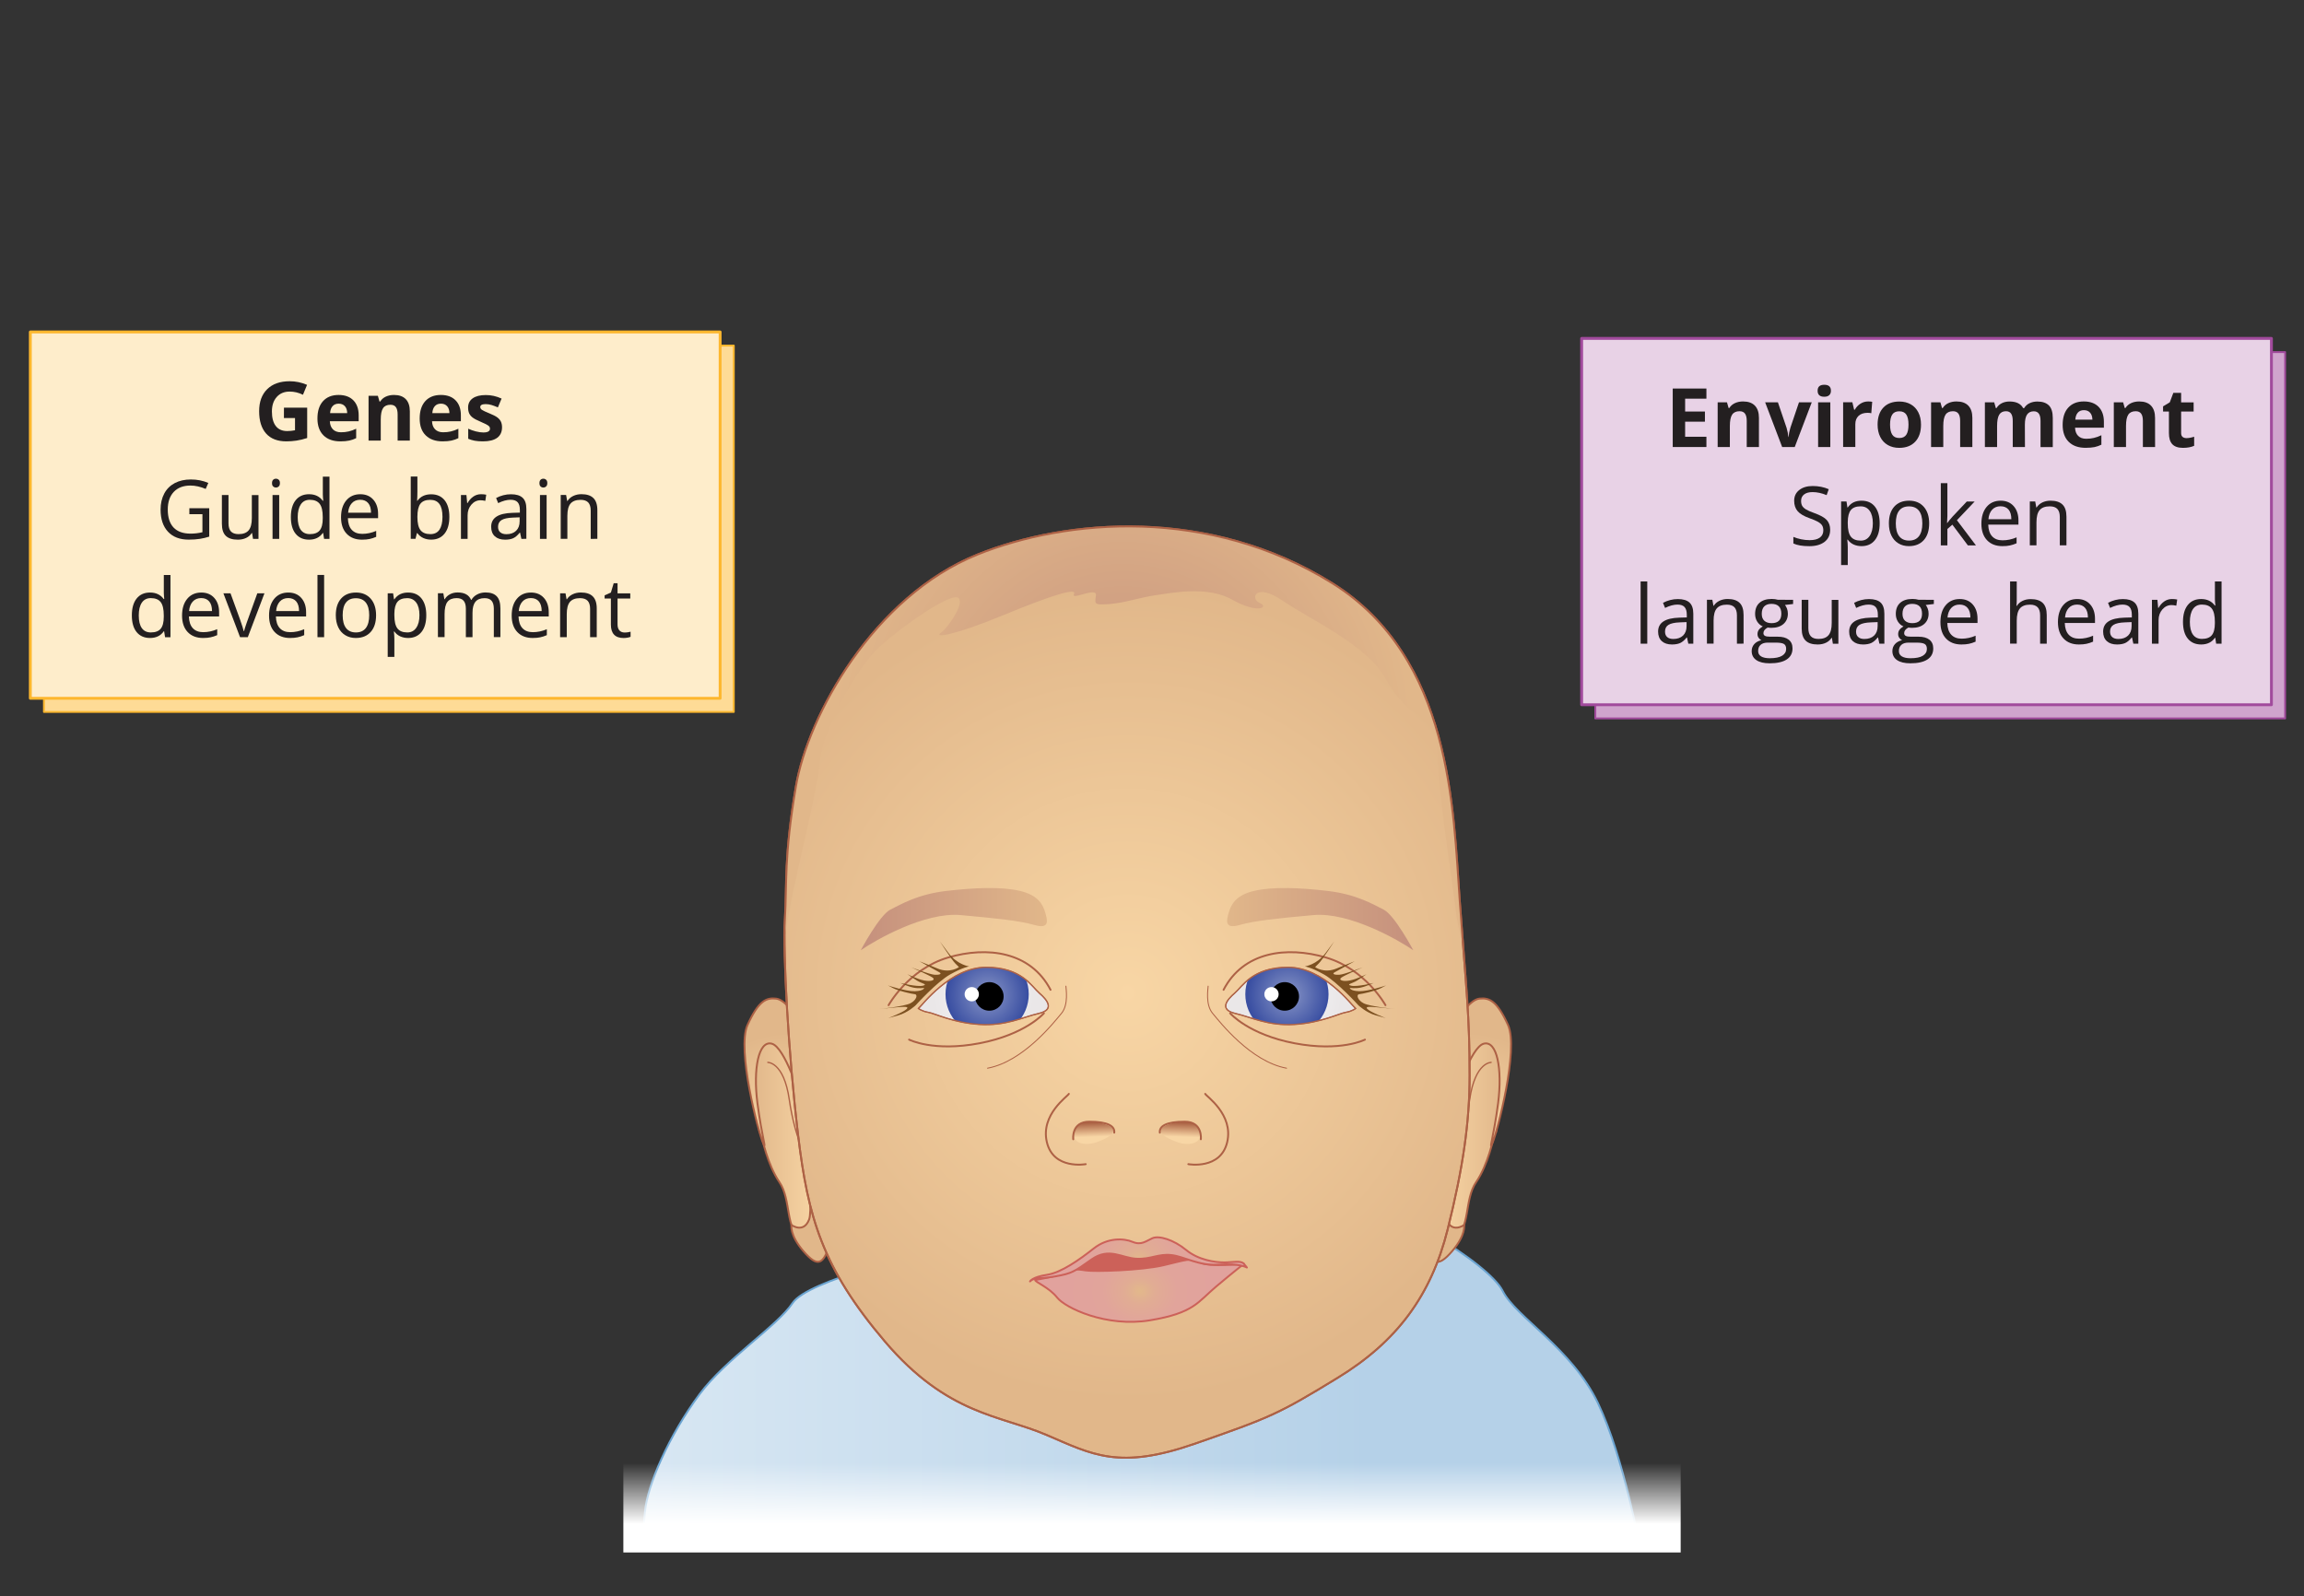 <?xml version="1.0" encoding="utf-8"?>
<!-- Generator: Adobe Illustrator 16.0.0, SVG Export Plug-In . SVG Version: 6.00 Build 0)  -->
<!DOCTYPE svg PUBLIC "-//W3C//DTD SVG 1.1//EN" "http://www.w3.org/Graphics/SVG/1.1/DTD/svg11.dtd">
<svg version="1.1" id="Text" xmlns="http://www.w3.org/2000/svg" xmlns:xlink="http://www.w3.org/1999/xlink" x="0px" y="0px"
	 width="606.2px" height="420px" viewBox="0 0 606.2 420" enable-background="new 0 0 606.2 420" xml:space="preserve">
<rect x="0" y="0" width="606.2" height="420" fill="#333333" stroke="none"/>
<g>
	
		<rect x="419.74" y="92.65" fill="#D0A4CD" stroke="#A14A9C" stroke-width="0.5" stroke-linecap="round" stroke-linejoin="round" stroke-miterlimit="10" width="181.49" height="96.4"/>
	
		<rect x="416.14" y="89.05" fill="#E8D2E6" stroke="#A14A9C" stroke-width="0.75" stroke-linecap="round" stroke-linejoin="round" stroke-miterlimit="10" width="181.49" height="96.4"/>
	<g>
		<path fill="#231F20" d="M448.97,117.63h-8.86v-15.39h8.86v2.67h-5.6v3.38h5.21v2.67h-5.21v3.97h5.6V117.63z"/>
		<path fill="#231F20" d="M462.79,117.63h-3.21v-6.87c0-0.85-0.15-1.49-0.45-1.91c-0.3-0.42-0.78-0.64-1.44-0.64
			c-0.9,0-1.55,0.3-1.95,0.9c-0.4,0.6-0.6,1.6-0.6,2.98v5.54h-3.21v-11.77h2.45l0.43,1.51h0.18c0.36-0.57,0.85-1,1.48-1.29
			s1.34-0.44,2.14-0.44c1.37,0,2.41,0.37,3.12,1.11c0.71,0.74,1.06,1.81,1.06,3.21V117.63L462.79,117.63z"/>
		<path fill="#231F20" d="M468.9,117.63l-4.48-11.77h3.36l2.28,6.71c0.25,0.85,0.41,1.65,0.47,2.41h0.06
			c0.04-0.67,0.19-1.48,0.47-2.41l2.27-6.71h3.36l-4.48,11.77H468.9z"/>
		<path fill="#231F20" d="M478.23,102.82c0-1.05,0.58-1.57,1.75-1.57s1.75,0.52,1.75,1.57c0,0.5-0.15,0.89-0.44,1.16
			c-0.29,0.28-0.73,0.42-1.31,0.42C478.81,104.4,478.23,103.88,478.23,102.82z M481.57,117.63h-3.21v-11.77h3.21V117.63z"/>
		<path fill="#231F20" d="M491.51,105.64c0.43,0,0.79,0.03,1.08,0.09l-0.24,3.01c-0.26-0.07-0.58-0.11-0.95-0.11
			c-1.02,0-1.82,0.26-2.39,0.79c-0.57,0.53-0.86,1.26-0.86,2.21v5.99h-3.21v-11.77h2.43l0.47,1.98H488
			c0.36-0.66,0.86-1.19,1.48-1.59C490.1,105.84,490.78,105.64,491.51,105.64z"/>
		<path fill="#231F20" d="M505.43,111.73c0,1.92-0.5,3.42-1.52,4.5c-1.01,1.08-2.42,1.62-4.22,1.62c-1.13,0-2.13-0.25-2.99-0.74
			c-0.86-0.5-1.53-1.21-1.99-2.13c-0.47-0.93-0.7-2.01-0.7-3.24c0-1.92,0.5-3.42,1.51-4.48c1-1.07,2.41-1.6,4.23-1.6
			c1.13,0,2.13,0.25,2.99,0.74c0.86,0.49,1.53,1.2,1.99,2.12C505.19,109.42,505.43,110.49,505.43,111.73z M497.29,111.73
			c0,1.17,0.19,2.05,0.57,2.64c0.38,0.6,1.01,0.89,1.87,0.89s1.47-0.3,1.85-0.89c0.38-0.59,0.56-1.48,0.56-2.65
			s-0.19-2.04-0.57-2.62s-1-0.87-1.86-0.87c-0.86,0-1.48,0.29-1.85,0.87C497.48,109.68,497.29,110.55,497.29,111.73z"/>
		<path fill="#231F20" d="M518.94,117.63h-3.21v-6.87c0-0.85-0.15-1.49-0.45-1.91s-0.78-0.64-1.44-0.64c-0.9,0-1.55,0.3-1.95,0.9
			c-0.4,0.6-0.6,1.6-0.6,2.98v5.54h-3.21v-11.77h2.45l0.43,1.51h0.18c0.36-0.57,0.85-1,1.48-1.29s1.34-0.44,2.14-0.44
			c1.37,0,2.41,0.37,3.12,1.11c0.71,0.74,1.06,1.81,1.06,3.21V117.63L518.94,117.63z"/>
		<path fill="#231F20" d="M532.78,117.63h-3.21v-6.87c0-0.85-0.14-1.49-0.43-1.91c-0.28-0.42-0.73-0.64-1.34-0.64
			c-0.82,0-1.42,0.3-1.79,0.91c-0.37,0.61-0.56,1.6-0.56,2.98v5.54h-3.21v-11.77h2.45l0.43,1.51h0.18c0.32-0.54,0.77-0.96,1.37-1.27
			c0.6-0.3,1.28-0.46,2.05-0.46c1.76,0,2.96,0.58,3.58,1.73h0.28c0.32-0.55,0.78-0.97,1.39-1.27c0.62-0.3,1.31-0.45,2.08-0.45
			c1.33,0,2.34,0.34,3.03,1.03c0.68,0.68,1.02,1.78,1.02,3.29v7.67h-3.22v-6.87c0-0.85-0.14-1.49-0.43-1.91s-0.73-0.64-1.34-0.64
			c-0.78,0-1.37,0.28-1.76,0.84c-0.39,0.56-0.59,1.45-0.59,2.67L532.78,117.63L532.78,117.63z"/>
		<path fill="#231F20" d="M548.74,117.84c-1.89,0-3.38-0.52-4.44-1.57c-1.06-1.04-1.6-2.53-1.6-4.44c0-1.97,0.49-3.5,1.48-4.57
			c0.99-1.08,2.35-1.62,4.09-1.62c1.66,0,2.96,0.47,3.89,1.42c0.92,0.95,1.39,2.26,1.39,3.93v1.56h-7.59
			c0.04,0.91,0.31,1.63,0.81,2.14c0.5,0.51,1.21,0.77,2.13,0.77c0.71,0,1.38-0.07,2.01-0.22c0.63-0.15,1.29-0.38,1.98-0.71v2.49
			c-0.56,0.28-1.16,0.49-1.8,0.63C550.44,117.77,549.66,117.84,548.74,117.84z M548.29,107.93c-0.68,0-1.21,0.21-1.6,0.65
			c-0.38,0.43-0.6,1.04-0.66,1.84h4.5c-0.02-0.79-0.22-1.4-0.62-1.84C549.51,108.14,548.97,107.93,548.29,107.93z"/>
		<path fill="#231F20" d="M567.02,117.63h-3.21v-6.87c0-0.85-0.15-1.49-0.45-1.91s-0.78-0.64-1.44-0.64c-0.9,0-1.55,0.3-1.95,0.9
			c-0.4,0.6-0.6,1.6-0.6,2.98v5.54h-3.21v-11.77h2.45l0.43,1.51h0.18c0.36-0.57,0.85-1,1.48-1.29s1.34-0.44,2.14-0.44
			c1.37,0,2.41,0.37,3.11,1.11c0.71,0.74,1.06,1.81,1.06,3.21L567.02,117.63L567.02,117.63z"/>
		<path fill="#231F20" d="M575.28,115.29c0.56,0,1.24-0.12,2.02-0.37v2.39c-0.8,0.36-1.78,0.54-2.95,0.54
			c-1.29,0-2.22-0.33-2.81-0.97c-0.59-0.64-0.88-1.62-0.88-2.92v-5.67h-1.54v-1.36l1.77-1.07l0.93-2.48h2.05v2.5h3.29v2.41h-3.29
			v5.67c0,0.46,0.13,0.79,0.38,1.01C574.52,115.18,574.86,115.29,575.28,115.29z"/>
		<path fill="#231F20" d="M481.53,139.41c0,1.35-0.49,2.41-1.47,3.17c-0.98,0.76-2.31,1.14-4,1.14c-1.83,0-3.23-0.24-4.21-0.71
			v-1.73c0.63,0.27,1.32,0.48,2.06,0.63c0.74,0.15,1.48,0.23,2.21,0.23c1.19,0,2.09-0.23,2.7-0.68c0.6-0.45,0.91-1.08,0.91-1.89
			c0-0.53-0.11-0.97-0.32-1.31s-0.57-0.65-1.07-0.94s-1.26-0.62-2.29-0.98c-1.43-0.51-2.46-1.12-3.07-1.82s-0.92-1.62-0.92-2.75
			c0-1.19,0.45-2.13,1.34-2.83s2.07-1.05,3.54-1.05c1.53,0,2.94,0.28,4.22,0.84l-0.56,1.56c-1.27-0.53-2.51-0.8-3.7-0.8
			c-0.95,0-1.69,0.2-2.22,0.61s-0.8,0.97-0.8,1.7c0,0.53,0.1,0.97,0.29,1.31c0.2,0.34,0.53,0.65,1,0.94
			c0.46,0.28,1.18,0.6,2.14,0.94c1.61,0.58,2.73,1.19,3.33,1.85C481.23,137.5,481.53,138.36,481.53,139.41z"/>
		<path fill="#231F20" d="M489.78,143.71c-0.75,0-1.44-0.14-2.06-0.42c-0.62-0.28-1.14-0.7-1.56-1.28h-0.13
			c0.08,0.67,0.13,1.31,0.13,1.92v4.75h-1.75v-16.72h1.42l0.24,1.58h0.08c0.45-0.63,0.97-1.09,1.57-1.37
			c0.6-0.28,1.28-0.42,2.05-0.42c1.53,0,2.71,0.52,3.54,1.57c0.83,1.05,1.25,2.51,1.25,4.4c0,1.9-0.42,3.37-1.27,4.42
			C492.46,143.19,491.28,143.71,489.78,143.71z M489.53,133.24c-1.18,0-2.03,0.33-2.56,0.98c-0.52,0.65-0.79,1.69-0.81,3.12v0.39
			c0,1.62,0.27,2.78,0.81,3.48s1.41,1.05,2.6,1.05c1,0,1.78-0.4,2.34-1.21c0.56-0.81,0.85-1.92,0.85-3.34
			c0-1.44-0.28-2.54-0.85-3.31C491.35,133.62,490.56,133.24,489.53,133.24z"/>
		<path fill="#231F20" d="M507.58,137.72c0,1.88-0.47,3.35-1.42,4.41c-0.95,1.06-2.26,1.58-3.93,1.58c-1.03,0-1.95-0.24-2.75-0.73
			c-0.8-0.48-1.42-1.18-1.85-2.08c-0.44-0.9-0.65-1.96-0.65-3.18c0-1.88,0.47-3.35,1.41-4.4c0.94-1.05,2.25-1.57,3.92-1.57
			c1.62,0,2.9,0.54,3.85,1.61C507.11,134.44,507.58,135.89,507.58,137.72z M498.8,137.72c0,1.47,0.29,2.6,0.88,3.37
			c0.59,0.77,1.46,1.16,2.6,1.16c1.15,0,2.01-0.38,2.61-1.15c0.59-0.77,0.89-1.89,0.89-3.37c0-1.47-0.3-2.58-0.89-3.34
			c-0.6-0.76-1.47-1.14-2.63-1.14c-1.15,0-2.01,0.38-2.59,1.13C499.09,135.12,498.8,136.24,498.8,137.72z"/>
		<path fill="#231F20" d="M512.37,137.6c0.3-0.43,0.76-0.99,1.38-1.68l3.73-3.95h2.07l-4.67,4.92l5,6.62h-2.12l-4.08-5.45
			l-1.31,1.14v4.32h-1.73v-16.38h1.73v8.68c0,0.39-0.03,0.98-0.09,1.79L512.37,137.6L512.37,137.6z"/>
		<path fill="#231F20" d="M526.84,143.71c-1.71,0-3.05-0.52-4.04-1.56c-0.98-1.04-1.48-2.48-1.48-4.33c0-1.86,0.46-3.34,1.37-4.43
			s2.15-1.64,3.69-1.64c1.44,0,2.59,0.48,3.43,1.43s1.26,2.21,1.26,3.76v1.11h-7.95c0.04,1.35,0.38,2.38,1.03,3.08
			c0.65,0.7,1.56,1.05,2.74,1.05c1.24,0,2.47-0.26,3.69-0.78v1.56c-0.62,0.27-1.2,0.46-1.76,0.57
			C528.28,143.66,527.62,143.71,526.84,143.71z M526.36,133.22c-0.92,0-1.66,0.3-2.22,0.91c-0.55,0.6-0.88,1.44-0.97,2.5h6.03
			c0-1.1-0.24-1.95-0.73-2.53S527.27,133.22,526.36,133.22z"/>
		<path fill="#231F20" d="M541.95,143.5v-7.46c0-0.94-0.21-1.64-0.64-2.11c-0.43-0.46-1.1-0.69-2.01-0.69
			c-1.2,0-2.09,0.33-2.65,0.98c-0.56,0.65-0.84,1.73-0.84,3.23v6.05h-1.75v-11.54h1.42l0.29,1.58h0.08c0.36-0.57,0.86-1.01,1.5-1.32
			c0.64-0.31,1.36-0.47,2.16-0.47c1.39,0,2.43,0.33,3.14,1.01c0.7,0.67,1.05,1.74,1.05,3.21v7.53H541.95L541.95,143.5z"/>
		<path fill="#231F20" d="M433.41,169.38h-1.75V153h1.75V169.38z"/>
		<path fill="#231F20" d="M444.21,169.38l-0.35-1.64h-0.08c-0.57,0.72-1.15,1.21-1.72,1.47c-0.57,0.25-1.29,0.38-2.14,0.38
			c-1.15,0-2.04-0.29-2.69-0.88s-0.97-1.43-0.97-2.52c0-2.33,1.86-3.55,5.59-3.66l1.96-0.06v-0.72c0-0.91-0.2-1.57-0.59-2.01
			c-0.39-0.43-1.01-0.65-1.87-0.65c-0.96,0-2.05,0.29-3.26,0.88l-0.54-1.34c0.57-0.31,1.19-0.55,1.87-0.73
			c0.68-0.18,1.36-0.26,2.04-0.26c1.37,0,2.39,0.31,3.06,0.92c0.66,0.61,1,1.59,1,2.94v7.88H444.21L444.21,169.38z M440.26,168.14
			c1.09,0,1.94-0.3,2.56-0.89c0.62-0.6,0.93-1.43,0.93-2.51v-1.04l-1.75,0.07c-1.39,0.05-2.39,0.27-3,0.65
			c-0.62,0.38-0.92,0.98-0.92,1.78c0,0.63,0.19,1.11,0.57,1.44C439.04,167.98,439.58,168.14,440.26,168.14z"/>
		<path fill="#231F20" d="M457,169.38v-7.46c0-0.94-0.22-1.64-0.64-2.11c-0.43-0.46-1.1-0.7-2.01-0.7c-1.2,0-2.09,0.33-2.65,0.98
			c-0.56,0.65-0.84,1.73-0.84,3.23v6.05h-1.75v-11.54h1.42l0.29,1.58h0.08c0.36-0.57,0.86-1.01,1.5-1.32
			c0.65-0.31,1.36-0.47,2.16-0.47c1.39,0,2.43,0.33,3.14,1.01c0.7,0.67,1.05,1.74,1.05,3.21v7.53L457,169.38L457,169.38z"/>
		<path fill="#231F20" d="M471.78,157.84v1.1l-2.14,0.25c0.2,0.25,0.37,0.57,0.53,0.96c0.15,0.4,0.23,0.84,0.23,1.34
			c0,1.13-0.39,2.03-1.16,2.71c-0.77,0.67-1.83,1.01-3.18,1.01c-0.34,0-0.67-0.03-0.97-0.08c-0.74,0.39-1.12,0.89-1.12,1.48
			c0,0.31,0.13,0.55,0.39,0.7c0.26,0.15,0.71,0.23,1.34,0.23h2.04c1.25,0,2.21,0.26,2.88,0.79c0.67,0.53,1,1.29,1,2.29
			c0,1.28-0.51,2.25-1.54,2.92c-1.03,0.67-2.52,1-4.48,1c-1.51,0-2.67-0.28-3.49-0.84c-0.82-0.56-1.23-1.35-1.23-2.38
			c0-0.7,0.22-1.31,0.67-1.82c0.45-0.51,1.08-0.86,1.9-1.04c-0.3-0.13-0.54-0.34-0.74-0.62c-0.2-0.28-0.3-0.61-0.3-0.98
			c0-0.42,0.11-0.79,0.33-1.11c0.22-0.32,0.58-0.62,1.06-0.92c-0.6-0.25-1.08-0.66-1.46-1.25c-0.37-0.59-0.56-1.26-0.56-2.02
			c0-1.26,0.38-2.24,1.14-2.92c0.76-0.68,1.83-1.03,3.22-1.03c0.6,0,1.15,0.07,1.63,0.21L471.78,157.84L471.78,157.84z
			 M462.58,171.31c0,0.63,0.26,1.1,0.79,1.42c0.53,0.32,1.28,0.48,2.26,0.48c1.47,0,2.55-0.22,3.26-0.66
			c0.71-0.44,1.06-1.03,1.06-1.79c0-0.63-0.19-1.06-0.58-1.3c-0.38-0.24-1.11-0.36-2.18-0.36h-2.1c-0.79,0-1.41,0.19-1.85,0.57
			C462.8,170.06,462.58,170.6,462.58,171.31z M463.53,161.53c0,0.81,0.23,1.42,0.69,1.83c0.46,0.41,1.09,0.62,1.9,0.62
			c1.71,0,2.56-0.83,2.56-2.48c0-1.73-0.87-2.6-2.59-2.6c-0.82,0-1.45,0.22-1.9,0.66C463.75,160.01,463.53,160.66,463.53,161.53z"/>
		<path fill="#231F20" d="M475.79,157.84v7.48c0,0.94,0.22,1.64,0.65,2.11c0.43,0.46,1.1,0.7,2.01,0.7c1.21,0,2.09-0.33,2.65-0.99
			s0.84-1.74,0.84-3.23v-6.06h1.75v11.54h-1.45l-0.25-1.55h-0.09c-0.36,0.57-0.86,1-1.49,1.3c-0.63,0.3-1.36,0.45-2.17,0.45
			c-1.4,0-2.46-0.33-3.15-1c-0.7-0.67-1.05-1.73-1.05-3.2v-7.55H475.79L475.79,157.84z"/>
		<path fill="#231F20" d="M494.48,169.38l-0.35-1.64h-0.08c-0.58,0.72-1.15,1.21-1.72,1.47c-0.57,0.25-1.29,0.38-2.14,0.38
			c-1.14,0-2.04-0.29-2.69-0.88c-0.65-0.59-0.97-1.43-0.97-2.52c0-2.33,1.86-3.55,5.59-3.66l1.96-0.06v-0.72
			c0-0.91-0.19-1.57-0.58-2.01c-0.39-0.44-1.01-0.65-1.87-0.65c-0.96,0-2.05,0.29-3.26,0.88l-0.54-1.34
			c0.57-0.31,1.19-0.55,1.87-0.73c0.68-0.18,1.36-0.26,2.04-0.26c1.38,0,2.4,0.31,3.06,0.92c0.66,0.61,0.99,1.59,0.99,2.94v7.88
			H494.48L494.48,169.38z M490.53,168.14c1.09,0,1.94-0.3,2.56-0.89c0.62-0.6,0.93-1.43,0.93-2.51v-1.04l-1.75,0.07
			c-1.39,0.05-2.39,0.27-3.01,0.65c-0.61,0.38-0.92,0.98-0.92,1.78c0,0.63,0.19,1.11,0.58,1.44
			C489.31,167.98,489.84,168.14,490.53,168.14z"/>
		<path fill="#231F20" d="M508.81,157.84v1.1l-2.13,0.25c0.2,0.25,0.37,0.57,0.52,0.96c0.16,0.4,0.23,0.84,0.23,1.34
			c0,1.13-0.39,2.03-1.16,2.71c-0.77,0.67-1.83,1.01-3.18,1.01c-0.34,0-0.67-0.03-0.97-0.08c-0.75,0.39-1.12,0.89-1.12,1.48
			c0,0.31,0.13,0.55,0.39,0.7c0.26,0.15,0.7,0.23,1.33,0.23h2.04c1.25,0,2.21,0.26,2.88,0.79c0.67,0.53,1.01,1.29,1.01,2.29
			c0,1.28-0.51,2.25-1.54,2.92s-2.52,1-4.49,1c-1.51,0-2.67-0.28-3.49-0.84c-0.82-0.56-1.23-1.35-1.23-2.38
			c0-0.7,0.22-1.31,0.67-1.82c0.45-0.51,1.08-0.86,1.89-1.04c-0.29-0.13-0.54-0.34-0.74-0.62s-0.3-0.61-0.3-0.98
			c0-0.42,0.11-0.79,0.34-1.11c0.22-0.32,0.58-0.62,1.06-0.92c-0.6-0.25-1.08-0.66-1.46-1.25c-0.37-0.59-0.56-1.26-0.56-2.02
			c0-1.26,0.38-2.24,1.14-2.92s1.83-1.03,3.22-1.03c0.61,0,1.15,0.07,1.63,0.21L508.81,157.84L508.81,157.84z M499.61,171.31
			c0,0.63,0.26,1.1,0.79,1.42c0.53,0.32,1.28,0.48,2.27,0.48c1.46,0,2.55-0.22,3.25-0.66c0.71-0.44,1.06-1.03,1.06-1.79
			c0-0.63-0.19-1.06-0.58-1.3s-1.11-0.36-2.18-0.36h-2.09c-0.79,0-1.41,0.19-1.85,0.57C499.84,170.06,499.61,170.6,499.61,171.31z
			 M500.56,161.53c0,0.81,0.23,1.42,0.68,1.83c0.46,0.41,1.09,0.62,1.9,0.62c1.71,0,2.56-0.83,2.56-2.48c0-1.73-0.86-2.6-2.59-2.6
			c-0.82,0-1.45,0.22-1.89,0.66C500.78,160.01,500.56,160.66,500.56,161.53z"/>
		<path fill="#231F20" d="M516.06,169.59c-1.71,0-3.05-0.52-4.04-1.56s-1.48-2.48-1.48-4.33c0-1.86,0.46-3.34,1.38-4.43
			c0.91-1.09,2.15-1.64,3.69-1.64c1.45,0,2.59,0.48,3.43,1.43c0.84,0.95,1.26,2.21,1.26,3.76v1.11h-7.95
			c0.04,1.35,0.38,2.38,1.03,3.08c0.65,0.7,1.56,1.05,2.74,1.05c1.24,0,2.47-0.26,3.68-0.78v1.56c-0.62,0.27-1.2,0.46-1.75,0.57
			C517.5,169.53,516.84,169.59,516.06,169.59z M515.59,159.09c-0.93,0-1.67,0.3-2.22,0.91c-0.55,0.6-0.88,1.44-0.97,2.5h6.03
			c0-1.1-0.25-1.95-0.74-2.53S516.5,159.09,515.59,159.09z"/>
		<path fill="#231F20" d="M536.77,169.38v-7.46c0-0.94-0.21-1.64-0.64-2.11c-0.43-0.46-1.1-0.7-2.01-0.7c-1.21,0-2.1,0.33-2.66,0.99
			c-0.56,0.66-0.84,1.74-0.84,3.24v6.03h-1.75V153h1.75v4.96c0,0.6-0.03,1.09-0.08,1.48h0.1c0.34-0.55,0.83-0.99,1.47-1.31
			s1.36-0.48,2.17-0.48c1.41,0,2.47,0.33,3.17,1c0.71,0.67,1.06,1.74,1.06,3.2v7.53H536.77L536.77,169.38z"/>
		<path fill="#231F20" d="M546.98,169.59c-1.71,0-3.05-0.52-4.04-1.56s-1.48-2.48-1.48-4.33c0-1.86,0.46-3.34,1.37-4.43
			c0.92-1.09,2.15-1.64,3.69-1.64c1.45,0,2.59,0.48,3.43,1.43c0.84,0.95,1.26,2.21,1.26,3.76v1.11h-7.95
			c0.04,1.35,0.38,2.38,1.03,3.08c0.65,0.7,1.56,1.05,2.74,1.05c1.24,0,2.47-0.26,3.68-0.78v1.56c-0.62,0.27-1.2,0.46-1.75,0.57
			C548.43,169.53,547.76,169.59,546.98,169.59z M546.51,159.09c-0.93,0-1.67,0.3-2.22,0.91c-0.55,0.6-0.88,1.44-0.97,2.5h6.03
			c0-1.1-0.25-1.95-0.74-2.53C548.12,159.39,547.43,159.09,546.51,159.09z"/>
		<path fill="#231F20" d="M561.3,169.38l-0.35-1.64h-0.08c-0.57,0.72-1.15,1.21-1.72,1.47c-0.57,0.25-1.29,0.38-2.14,0.38
			c-1.15,0-2.04-0.29-2.69-0.88c-0.65-0.59-0.97-1.43-0.97-2.52c0-2.33,1.86-3.55,5.59-3.66l1.96-0.06v-0.72
			c0-0.91-0.2-1.57-0.59-2.01c-0.39-0.43-1.01-0.65-1.87-0.65c-0.96,0-2.05,0.29-3.26,0.88l-0.54-1.34
			c0.57-0.31,1.19-0.55,1.87-0.73c0.68-0.18,1.36-0.26,2.04-0.26c1.37,0,2.39,0.31,3.06,0.92c0.66,0.61,1,1.59,1,2.94v7.88H561.3
			L561.3,169.38z M557.35,168.14c1.09,0,1.94-0.3,2.56-0.89c0.62-0.6,0.93-1.43,0.93-2.51v-1.04l-1.75,0.07
			c-1.39,0.05-2.39,0.27-3,0.65c-0.62,0.38-0.92,0.98-0.92,1.78c0,0.63,0.19,1.11,0.57,1.44
			C556.13,167.98,556.67,168.14,557.35,168.14z"/>
		<path fill="#231F20" d="M571.46,157.63c0.51,0,0.97,0.04,1.38,0.13l-0.24,1.62c-0.48-0.11-0.9-0.16-1.26-0.16
			c-0.93,0-1.73,0.38-2.4,1.14c-0.66,0.76-1,1.7-1,2.83v6.19h-1.75v-11.54h1.44l0.2,2.14h0.08c0.43-0.75,0.94-1.33,1.55-1.74
			C570.07,157.83,570.73,157.63,571.46,157.63z"/>
		<path fill="#231F20" d="M582.85,167.83h-0.09c-0.81,1.17-2.02,1.76-3.62,1.76c-1.51,0-2.68-0.52-3.52-1.55
			c-0.84-1.03-1.26-2.5-1.26-4.4s0.42-3.38,1.26-4.43c0.84-1.05,2.01-1.58,3.52-1.58c1.56,0,2.76,0.57,3.6,1.71h0.14l-0.08-0.83
			l-0.04-0.81V153h1.75v16.38h-1.42L582.85,167.83z M579.35,168.12c1.19,0,2.06-0.33,2.59-0.97c0.54-0.65,0.81-1.7,0.81-3.14v-0.37
			c0-1.63-0.27-2.8-0.81-3.5s-1.41-1.05-2.61-1.05c-1.02,0-1.81,0.4-2.35,1.19c-0.54,0.8-0.81,1.92-0.81,3.37
			c0,1.47,0.27,2.59,0.81,3.34C577.52,167.75,578.31,168.12,579.35,168.12z"/>
	</g>
</g>
<g>
	<g>
		
			<linearGradient id="SVGID_1_" gradientUnits="userSpaceOnUse" x1="50.06" y1="535.004" x2="313.4" y2="535.004" gradientTransform="matrix(1 0 0 1 118.2 -174.199)">
			<stop  offset="0" style="stop-color:#D8E7F3"/>
			<stop  offset="0.73" style="stop-color:#B5D1E8"/>
		</linearGradient>
		<path fill="url(#SVGID_1_)" stroke="#6BA4D1" stroke-width="0.5" d="M243.24,329.29c-0.87,0.87-30.65,7.52-34.7,13.59
			c-4.05,6.07-17.61,14.75-24.48,24c-8.09,10.89-13.78,24-14.36,30.94c-0.58,6.94-1.44,10.12-1.44,10.12H431.6
			c0,0-4.24-24.29-11.18-38.75c-6.94-14.46-21.59-22.56-25.06-29.5c-3.47-6.94-29.5-23.71-48-26.02"/>
		
			<linearGradient id="SVGID_2_" gradientUnits="userSpaceOnUse" x1="79.655" y1="472.383" x2="97.293" y2="472.383" gradientTransform="matrix(1 0 0 1 118.2 -174.199)">
			<stop  offset="0" style="stop-color:#E1B78A"/>
			<stop  offset="1" style="stop-color:#F8D6A5"/>
		</linearGradient>
		<path fill="url(#SVGID_2_)" stroke="#AD6145" stroke-width="0.5" d="M200.44,299.21c0,0,1.45,7.23,4.63,11.86
			c3.18,4.63,1.44,12.44,5.78,14.75c4.34,2.31,5.21-10.99,4.34-24s-6.65-31.52-10.99-31.52c-4.34,0-4.92-0.58-6.07,5.21
			c-1.16,5.78,1.73,22.56,1.73,22.56"/>
		
			<radialGradient id="SVGID_3_" cx="98.243" cy="473.849" r="26.707" gradientTransform="matrix(0.966 0 0 0.966 112.37 -160.113)" gradientUnits="userSpaceOnUse">
			<stop  offset="0" style="stop-color:#F8D6A5"/>
			<stop  offset="1" style="stop-color:#E1B78A"/>
		</radialGradient>
		<path fill="url(#SVGID_3_)" stroke="#AD6145" stroke-width="0.5" d="M210.56,288.8c0,0-4.05-13.3-7.52-14.17
			c-3.47-0.87-4.92,6.65-3.76,15.62c1.16,8.96,2.6,13.01,1.45,10.41c-1.16-2.6-6.94-24.58-4.05-30.94s4.92-7.23,7.52-6.94
			c2.6,0.29,5.78,5.21,5.78,6.65s10.12,52.34,8.39,57.84c-1.73,5.49-3.18,6.36-6.94,2.02c-3.76-4.34-3.18-6.94-3.18-6.94
			s3.18,2.31,4.63-1.44C214.33,317.14,210.56,288.8,210.56,288.8z"/>
		<path fill="none" stroke="#AD6145" stroke-width="0.35" d="M212.3,305c0,0-3.18-5.5-4.63-15.62s-5.78-9.83-5.78-9.83"/>
		
			<linearGradient id="SVGID_4_" gradientUnits="userSpaceOnUse" x1="-715.386" y1="472.383" x2="-697.748" y2="472.383" gradientTransform="matrix(-1 0 0 1 -319.791 -174.199)">
			<stop  offset="0" style="stop-color:#E1B78A"/>
			<stop  offset="1" style="stop-color:#F8D6A5"/>
		</linearGradient>
		<path fill="url(#SVGID_4_)" stroke="#AD6145" stroke-width="0.5" d="M393.01,299.21c0,0-1.44,7.23-4.63,11.86
			c-3.18,4.63-1.45,12.44-5.78,14.75c-4.34,2.31-5.21-10.99-4.34-24s6.65-31.52,10.99-31.52s4.92-0.58,6.07,5.21
			c1.16,5.78-1.73,22.56-1.73,22.56"/>
		
			<radialGradient id="SVGID_5_" cx="-721.628" cy="473.849" r="26.707" gradientTransform="matrix(-0.966 0 0 0.966 -310.506 -160.113)" gradientUnits="userSpaceOnUse">
			<stop  offset="0" style="stop-color:#F8D6A5"/>
			<stop  offset="1" style="stop-color:#E1B78A"/>
		</radialGradient>
		<path fill="url(#SVGID_5_)" stroke="#AD6145" stroke-width="0.5" d="M382.89,288.8c0,0,4.05-13.3,7.52-14.17
			c3.47-0.87,4.91,6.65,3.76,15.62c-1.16,8.96-2.6,13.01-1.45,10.41c1.16-2.6,6.94-24.58,4.05-30.94c-2.89-6.36-4.92-7.23-7.52-6.94
			c-2.6,0.29-5.78,5.21-5.78,6.65s-10.12,52.34-8.39,57.84c1.73,5.49,3.18,6.36,6.94,2.02c3.76-4.34,3.18-6.94,3.18-6.94
			s-3.18,2.31-4.63-1.44C379.13,317.14,382.89,288.8,382.89,288.8z"/>
		<path fill="none" stroke="#AD6145" stroke-width="0.35" d="M382.05,305c0,0,3.18-5.5,4.63-15.62s5.78-9.83,5.78-9.83"/>
		
			<radialGradient id="SVGID_6_" cx="190.748" cy="436.221" r="111.404" gradientTransform="matrix(0.966 0 0 0.966 112.37 -160.113)" gradientUnits="userSpaceOnUse">
			<stop  offset="0" style="stop-color:#F8D6A5"/>
			<stop  offset="1" style="stop-color:#E1B78A"/>
		</radialGradient>
		<path fill="url(#SVGID_6_)" stroke="#AD6145" stroke-width="0.5" d="M206.51,241.96c-0.51,8.78,0.87,34.99,3.47,56.68
			c2.6,21.69,6.36,34.99,22.85,54.37c16.48,19.37,30.36,19.37,42.51,24.58c12.14,5.21,19.08,9.25,39.04,2.31
			c19.95-6.94,21.98-7.81,37.59-17.35s24.58-21.69,28.92-39.04c4.08-16.3,5.78-28.28,5.78-40.49c0-15.91-0.87-22.27-2.6-45.98
			c-1.73-23.71-2.02-63.91-33.54-83.57c-32.39-20.21-69.99-16.98-93.4-7.52c-27.18,10.99-44.53,42.22-47.72,61.02
			C206.23,225.76,207.09,232.12,206.51,241.96z"/>
		<path fill="#CC6159" d="M277.75,335.84c0.19,0.77,8.1-7.33,14.84-7.71c6.75-0.38,10.79-1.54,13.88-0.58
			c3.08,0.96,7.52,2.51,10.6,4.63s-3.08,5.21-8.29,6.56c-5.21,1.35-21.79,0-23.9,0.58"/>
		
			<radialGradient id="SVGID_7_" cx="194.149" cy="546.865" r="20.985" gradientTransform="matrix(0.966 0 0 0.831 112.37 -114.679)" gradientUnits="userSpaceOnUse">
			<stop  offset="0" style="stop-color:#E2B88B"/>
			<stop  offset="0.2" style="stop-color:#E1AC94"/>
			<stop  offset="0.492" style="stop-color:#E1A49B"/>
			<stop  offset="0.992" style="stop-color:#E1A29D"/>
		</radialGradient>
		<path fill="url(#SVGID_7_)" stroke="#CC6159" stroke-width="0.5" stroke-linecap="round" stroke-linejoin="round" d="
			M272.35,336.81c0,0.58,3.66,1.93,5.79,4.63c2.12,2.7,12.91,7.91,24.48,5.98c11.57-1.93,12.53-4.82,17.35-8.87s7.32-5.98,7.32-5.98
			s-9.25,0.96-11.57-0.39c-2.31-1.35-3.85-0.58-9.64,0.77c-5.78,1.35-18.12,1.73-20.44,1.35c-2.31-0.39-4.05-0.39-5.59,0.58
			C278.52,335.84,272.35,336.81,272.35,336.81z"/>
		
			<radialGradient id="SVGID_8_" cx="193.853" cy="538.307" r="21.314" gradientTransform="matrix(0.966 0 0 0.831 112.37 -115.833)" gradientUnits="userSpaceOnUse">
			<stop  offset="0" style="stop-color:#E2B88B"/>
			<stop  offset="0.2" style="stop-color:#E1AC94"/>
			<stop  offset="0.492" style="stop-color:#E1A49B"/>
			<stop  offset="0.992" style="stop-color:#E1A29D"/>
		</radialGradient>
		<path fill="url(#SVGID_8_)" stroke="#CC6159" stroke-width="0.5" stroke-linecap="round" stroke-linejoin="round" d="M271,337.19
			c0,0,0.58-1.16,4.43-1.73c3.85-0.58,8.67-4.05,12.34-6.94c3.66-2.89,7.9-2.7,10.22-1.73c2.31,0.96,3.47-0.19,5.21-0.96
			c1.73-0.77,5.59,0.39,8.87,3.08c3.28,2.7,7.71,3.28,10.03,3.28c2.31,0,4.43-0.58,5.2,0.39c0.77,0.96,0.77,0.96,0.77,0.96
			s-1.92-1.16-7.33-0.77c-5.4,0.39-9.06-2.12-12.53-2.51c-3.47-0.39-5.4,1.16-9.25,0.96c-3.86-0.19-7.14-3.08-11.76,0.19
			c-4.63,3.28-5.2,3.67-9.44,4.44C273.51,336.61,272.16,336.03,271,337.19z"/>
		
			<linearGradient id="SVGID_9_" gradientUnits="userSpaceOnUse" x1="169.394" y1="468.171" x2="169.578" y2="473.348" gradientTransform="matrix(1 0 0 1 118.2 -174.199)">
			<stop  offset="0" style="stop-color:#8C341D"/>
			<stop  offset="1" style="stop-color:#F8D6A5"/>
		</linearGradient>
		<path fill="url(#SVGID_9_)" d="M290.47,295.74c-2.16-0.66-6.55-1.54-7.71,1.73c-1.16,3.28,2.51,4.24,5.79,3.08
			C291.83,299.4,295.49,297.29,290.47,295.74z"/>
		<path fill="none" stroke="#AD6145" stroke-width="0.5" stroke-linecap="round" stroke-linejoin="round" d="M281.22,287.84
			c-0.19,0.58-7.52,5.4-5.78,12.72c1.74,7.32,10.22,5.78,10.22,5.78"/>
		<path fill="none" stroke="#AD6145" stroke-width="0.5" stroke-linecap="round" stroke-linejoin="round" d="M282.38,299.79
			c0,0-0.58-4.63,4.24-4.63c4.82,0,6.75,1.16,6.55,2.89"/>
		<path fill="none" stroke="#AD6145" stroke-width="0.25" stroke-linecap="round" stroke-linejoin="round" d="M280.45,259.5
			c0,0.58,0.77,4.82-1.15,7.13c-1.93,2.31-10.03,12.72-19.47,14.46"/>
		<path fill="none" stroke="#AD6145" stroke-width="0.5" stroke-linecap="round" stroke-linejoin="round" d="M239.19,273.57
			c0,0,6.36,3.28,18.51,0.96c12.14-2.31,16.96-7.9,16.96-7.9"/>
		<path fill="none" stroke="#AD6145" stroke-width="0.5" stroke-linecap="round" stroke-linejoin="round" d="M233.79,264.51
			c0,0,5.21-9.45,15.62-12.53c10.41-3.08,21.78-1.54,26.99,8.48"/>
		<path fill="#7C5020" d="M241.89,252.94c0,0,0.98,0.37,3.04,1.2c0.52,0.21,1.12,0.46,1.78,0.73c3.28,1.35,5.59-0.39,5.59-0.39
			s0,0-0.96-0.96s-4.05-5.78-4.05-5.78s0,0,2.31,3.09c2.31,3.08,5.4,3.47,5.4,3.47s-1.54,0.19-5.01,2.12
			c-3.47,1.93-9.06,8.1-9.06,8.1s-2.02,1.95-4.63,2.67c-2.6,0.72-2.6,0.72-2.6,0.72s3.98-1.52,4.84-2.39
			c0.87-0.87-1.3-0.58-4.27-0.29c-2.96,0.29-2.96,0.29-2.96,0.29s6.58-0.65,8.24-1.52s1.95-2.31,1.15-2.38
			c-0.79-0.07-4.34-0.87-5.71-1.59c-1.37-0.72-1.37-0.72-1.37-0.72s4.7,1.59,7.08,1.52c2.39-0.07,2.46-0.87,2.46-0.87
			s-1.37,0.22-2.82-0.07s-3.47-1.23-3.47-1.23s4.48,1.09,5.93,0.72c1.45-0.36-0.36-0.58-1.59-1.37c-1.23-0.79-2.46-1.66-2.46-1.66
			s2.53,1.3,4.41,1.66c1.88,0.36,3.11-0.15,2.17-0.79c-0.94-0.65-5.57-2.67-5.57-2.67s4.84,1.88,6.14,1.95
			c1.3,0.07,2.02-0.22,1.23-0.65C246.35,255.4,241.89,252.94,241.89,252.94z"/>
		
			<radialGradient id="SVGID_10_" cx="151.598" cy="437.281" r="13.68" gradientTransform="matrix(0.966 0 0 0.966 112.37 -160.113)" gradientUnits="userSpaceOnUse">
			<stop  offset="0" style="stop-color:#F5F5F6"/>
			<stop  offset="1" style="stop-color:#EAE7E8"/>
		</radialGradient>
		<path fill="url(#SVGID_10_)" stroke="#AD6145" stroke-width="0.25" d="M241.65,265.38c1.01-0.87,8.39-10.84,17.79-10.84
			c9.4,0,12,5.06,14.02,6.79c2.02,1.74,4.19,4.34-0.15,5.35s-8.67,3.33-15.61,2.89c-6.94-0.43-11.71-2.89-13.45-3.18
			C242.52,266.1,241.65,265.38,241.65,265.38z"/>
		<g>
			<g>
				<g>
					<defs>
						<path id="SVGID_11_" d="M241.65,265.38c1.01-0.87,8.39-10.84,17.79-10.84c9.4,0,12,5.06,14.02,6.79
							c2.02,1.74,4.19,4.34-0.15,5.35s-8.67,3.33-15.61,2.89c-6.94-0.43-11.71-2.89-13.45-3.18
							C242.52,266.1,241.65,265.38,241.65,265.38z"/>
					</defs>
					<clipPath id="SVGID_12_">
						<use xlink:href="#SVGID_11_"  overflow="visible"/>
					</clipPath>
					<g clip-path="url(#SVGID_12_)">
						
							<radialGradient id="SVGID_13_" cx="152.614" cy="436.802" r="11.082" gradientTransform="matrix(0.966 0 0 0.966 112.37 -160.113)" gradientUnits="userSpaceOnUse">
							<stop  offset="0" style="stop-color:#8996C7"/>
							<stop  offset="0.992" style="stop-color:#3A4FA2"/>
						</radialGradient>
						
							<circle fill="url(#SVGID_13_)" stroke="#3A4FA2" stroke-width="0.5" stroke-linecap="round" stroke-linejoin="round" cx="259.72" cy="261.62" r="10.7"/>
						<circle cx="260.3" cy="262.2" r="3.76"/>
						<circle fill="#FFFFFF" cx="255.68" cy="261.62" r="1.88"/>
					</g>
				</g>
			</g>
		</g>
		<path fill="none" stroke="#AD6145" stroke-width="0.35" d="M241.65,265.38c1.01-0.87,8.39-10.84,17.79-10.84
			c9.4,0,12,5.06,14.02,6.79c2.02,1.74,4.19,4.34-0.15,5.35s-8.67,3.33-15.61,2.89c-6.94-0.43-11.71-2.89-13.45-3.18
			C242.52,266.1,241.65,265.38,241.65,265.38z"/>
		
			<linearGradient id="SVGID_14_" gradientUnits="userSpaceOnUse" x1="108.27" y1="416.061" x2="157.251" y2="416.061" gradientTransform="matrix(1 0 0 1 118.2 -174.199)">
			<stop  offset="0" style="stop-color:#C5907D"/>
			<stop  offset="1" style="stop-color:#E1B78A"/>
		</linearGradient>
		<path fill="url(#SVGID_14_)" d="M226.47,250.05c3.76-2.6,16.77-10.12,26.31-9.25s15.33,1.45,19.37,2.6
			c4.05,1.16,3.47-1.16,2.89-3.18s-1.74-4.63-6.65-5.78c-4.92-1.16-11.86-0.87-19.38,0c-7.52,0.87-11.85,3.47-14.75,4.92
			C231.39,240.8,226.47,250.05,226.47,250.05z"/>
		
			<linearGradient id="SVGID_15_" gradientUnits="userSpaceOnUse" x1="-540.572" y1="468.171" x2="-540.388" y2="473.349" gradientTransform="matrix(-1 0 0 1 -229.842 -174.199)">
			<stop  offset="0" style="stop-color:#8C341D"/>
			<stop  offset="1" style="stop-color:#F8D6A5"/>
		</linearGradient>
		<path fill="url(#SVGID_15_)" d="M307.85,295.74c2.16-0.66,6.55-1.54,7.71,1.73c1.16,3.28-2.51,4.24-5.78,3.08
			C306.5,299.4,302.84,297.29,307.85,295.74z"/>
		<path fill="none" stroke="#AD6145" stroke-width="0.5" stroke-linecap="round" stroke-linejoin="round" d="M317.1,287.84
			c0.19,0.58,7.52,5.4,5.78,12.72s-10.22,5.78-10.22,5.78"/>
		<path fill="none" stroke="#AD6145" stroke-width="0.5" stroke-linecap="round" stroke-linejoin="round" d="M315.95,299.79
			c0,0,0.58-4.63-4.24-4.63c-4.82,0-6.75,1.16-6.55,2.89"/>
		<path fill="none" stroke="#AD6145" stroke-width="0.25" stroke-linecap="round" stroke-linejoin="round" d="M317.87,259.5
			c0,0.58-0.77,4.82,1.16,7.13c1.93,2.31,10.02,12.72,19.47,14.46"/>
		<path fill="none" stroke="#AD6145" stroke-width="0.5" stroke-linecap="round" stroke-linejoin="round" d="M359.13,273.57
			c0,0-6.36,3.28-18.51,0.96c-12.15-2.31-16.96-7.9-16.96-7.9"/>
		<path fill="none" stroke="#AD6145" stroke-width="0.5" stroke-linecap="round" stroke-linejoin="round" d="M364.53,264.51
			c0,0-5.2-9.45-15.61-12.53s-21.78-1.54-26.99,8.48"/>
		<path fill="#7C5020" d="M356.43,252.94c0,0-0.98,0.37-3.04,1.2c-0.52,0.21-1.12,0.46-1.78,0.73c-3.28,1.35-5.59-0.39-5.59-0.39
			s0,0,0.96-0.96s4.05-5.78,4.05-5.78s0,0-2.31,3.09c-2.31,3.08-5.4,3.47-5.4,3.47s1.54,0.19,5.01,2.12c3.47,1.93,9.06,8.1,9.06,8.1
			s2.02,1.95,4.63,2.67c2.6,0.72,2.6,0.72,2.6,0.72s-3.98-1.52-4.84-2.39c-0.87-0.87,1.3-0.58,4.27-0.29
			c2.96,0.29,2.96,0.29,2.96,0.29s-6.58-0.65-8.24-1.52s-1.95-2.31-1.16-2.38c0.8-0.07,4.34-0.87,5.71-1.59
			c1.37-0.72,1.37-0.72,1.37-0.72s-4.7,1.59-7.09,1.52c-2.38-0.07-2.46-0.87-2.46-0.87s1.37,0.22,2.82-0.07
			c1.44-0.29,3.47-1.23,3.47-1.23s-4.48,1.09-5.93,0.72c-1.44-0.36,0.36-0.58,1.59-1.37c1.23-0.79,2.46-1.66,2.46-1.66
			s-2.53,1.3-4.41,1.66s-3.11-0.15-2.17-0.79c0.94-0.65,5.57-2.67,5.57-2.67s-4.84,1.88-6.15,1.95c-1.3,0.07-2.02-0.22-1.23-0.65
			C351.97,255.4,356.43,252.94,356.43,252.94z"/>
		
			<radialGradient id="SVGID_16_" cx="-583.367" cy="437.281" r="13.68" gradientTransform="matrix(-0.966 0 0 0.966 -223.659 -160.113)" gradientUnits="userSpaceOnUse">
			<stop  offset="0" style="stop-color:#F5F5F6"/>
			<stop  offset="1" style="stop-color:#EAE7E8"/>
		</radialGradient>
		<path fill="url(#SVGID_16_)" stroke="#AD6145" stroke-width="0.25" d="M356.67,265.38c-1.01-0.87-8.39-10.84-17.78-10.84
			s-12,5.06-14.03,6.79c-2.02,1.74-4.19,4.34,0.15,5.35s8.67,3.33,15.62,2.89c6.94-0.43,11.71-2.89,13.45-3.18
			C355.81,266.1,356.67,265.38,356.67,265.38z"/>
		<g>
			<g>
				<g>
					<defs>
						<path id="SVGID_17_" d="M356.67,265.38c-1.01-0.87-8.39-10.84-17.78-10.84s-12,5.06-14.03,6.79
							c-2.02,1.74-4.19,4.34,0.15,5.35s8.67,3.33,15.62,2.89c6.94-0.43,11.71-2.89,13.45-3.18
							C355.81,266.1,356.67,265.38,356.67,265.38z"/>
					</defs>
					<clipPath id="SVGID_18_">
						<use xlink:href="#SVGID_17_"  overflow="visible"/>
					</clipPath>
					<g clip-path="url(#SVGID_18_)">
						
							<radialGradient id="SVGID_19_" cx="-582.35" cy="436.802" r="11.082" gradientTransform="matrix(-0.966 0 0 0.966 -223.659 -160.113)" gradientUnits="userSpaceOnUse">
							<stop  offset="0" style="stop-color:#8996C7"/>
							<stop  offset="0.992" style="stop-color:#3A4FA2"/>
						</radialGradient>
						
							<circle fill="url(#SVGID_19_)" stroke="#3A4FA2" stroke-width="0.5" stroke-linecap="round" stroke-linejoin="round" cx="338.6" cy="261.62" r="10.7"/>
						<circle cx="338.02" cy="262.2" r="3.76"/>
						<circle fill="#FFFFFF" cx="334.54" cy="261.62" r="1.88"/>
					</g>
				</g>
			</g>
		</g>
		<path fill="none" stroke="#AD6145" stroke-width="0.35" d="M356.67,265.38c-1.01-0.87-8.39-10.84-17.78-10.84s-12,5.06-14.03,6.79
			c-2.02,1.74-4.19,4.34,0.15,5.35s8.67,3.33,15.62,2.89c6.94-0.43,11.71-2.89,13.45-3.18C355.81,266.1,356.67,265.38,356.67,265.38
			z"/>
		
			<linearGradient id="SVGID_20_" gradientUnits="userSpaceOnUse" x1="-601.692" y1="416.061" x2="-552.701" y2="416.061" gradientTransform="matrix(-1 0 0 1 -229.842 -174.199)">
			<stop  offset="0" style="stop-color:#C5907D"/>
			<stop  offset="1" style="stop-color:#E1B78A"/>
		</linearGradient>
		<path fill="url(#SVGID_20_)" d="M371.85,250.05c-3.76-2.6-16.77-10.12-26.31-9.25s-15.33,1.45-19.38,2.6
			c-4.05,1.16-3.47-1.16-2.89-3.18s1.73-4.63,6.65-5.78c4.92-1.16,11.86-0.87,19.38,0c7.52,0.87,11.86,3.47,14.75,4.92
			C366.94,240.8,371.85,250.05,371.85,250.05z"/>
		<g>
			<g>
				<g>
					<defs>
						<path id="SVGID_21_" d="M206.51,241.96c-0.51,8.78,0.87,34.99,3.47,56.68c2.6,21.69,6.36,34.99,22.85,54.37
							c16.48,19.37,30.36,19.37,42.51,24.58c12.14,5.21,19.08,9.25,39.04,2.31c19.95-6.94,21.98-7.81,37.59-17.35
							s24.58-21.69,28.92-39.04c4.08-16.3,5.78-28.28,5.78-40.49c0-15.91-0.87-22.27-2.6-45.98c-1.73-23.71-2.02-63.91-33.54-83.57
							c-32.39-20.21-69.99-16.98-93.4-7.52c-27.18,10.99-44.53,42.22-47.72,61.02C206.23,225.76,207.09,232.12,206.51,241.96z"/>
					</defs>
					<clipPath id="SVGID_22_">
						<use xlink:href="#SVGID_21_"  overflow="visible"/>
					</clipPath>
					
						<radialGradient id="SVGID_23_" cx="189.556" cy="364.835" r="78.783" gradientTransform="matrix(0.966 0 0 0.966 112.37 -160.113)" gradientUnits="userSpaceOnUse">
						<stop  offset="0" style="stop-color:#C5907D"/>
						<stop  offset="1" style="stop-color:#E1B78A"/>
					</radialGradient>
					<path clip-path="url(#SVGID_22_)" fill="url(#SVGID_23_)" d="M208.25,236.75c1.74-9.03,6.94-29.5,7.52-36.73
						c0.58-7.23,9.25-24,15.62-29.79c6.36-5.78,18.22-13.88,20.53-13.01c2.31,0.87-2.31,7.81-4.34,9.25
						c-2.03,1.45,3.18,0.87,16.48-4.63c13.3-5.49,19.38-7.23,18.51-5.49c-0.87,1.74,6.07-2.02,5.78,0.29
						c-0.29,2.31-0.58,2.6,3.47,2.31c4.05-0.29,8.1-1.73,12.15-2.31s13.59-2.6,20.24,1.16c6.65,3.76,9.83,2.03,7.23,0.87
						c-2.6-1.16-1.16-5.5,6.07-0.58s21.98,11.57,26.89,20.24c4.91,8.67,9.83,10.7,8.97,9.25c-0.87-1.45,4.63,0.87,4.91,11.57
						c0.29,10.7,3.76,32.1,4.63,39.62c0.87,7.52,2.6,10.7,2.6,10.7s4.92-41.93-10.12-74.61c-15.04-32.68-48.29-41.06-80.1-40.2
						c-31.81,0.87-53.5,10.7-65.93,26.03c-12.43,15.33-21.11,28.05-23.71,45.4c-2.6,17.35,0,41.93,0,43.38
						S206.8,244.27,208.25,236.75z"/>
				</g>
			</g>
		</g>
		<path fill="none" stroke="#AD6145" stroke-width="0.5" d="M206.51,241.96c-0.51,8.78,0.87,34.99,3.47,56.68
			c2.6,21.69,6.36,34.99,22.85,54.37c16.48,19.37,30.36,19.37,42.51,24.58c12.14,5.21,19.08,9.25,39.04,2.31
			c19.95-6.94,21.98-7.81,37.59-17.35s24.58-21.69,28.92-39.04c4.08-16.3,5.78-28.28,5.78-40.49c0-15.91-0.87-22.27-2.6-45.98
			c-1.73-23.71-2.02-63.91-33.54-83.57c-32.39-20.21-69.99-16.98-93.4-7.52c-27.18,10.99-44.53,42.22-47.72,61.02
			C206.23,225.76,207.09,232.12,206.51,241.96z"/>
	</g>
	
		<linearGradient id="SVGID_24_" gradientUnits="userSpaceOnUse" x1="184.904" y1="553.226" x2="184.904" y2="575.211" gradientTransform="matrix(1 0 0 1 118.2 -174.199)">
		<stop  offset="0.27" style="stop-color:#FFFFFF;stop-opacity:0"/>
		<stop  offset="1" style="stop-color:#FFFFFF"/>
	</linearGradient>
	<rect x="164.01" y="370.93" fill="url(#SVGID_24_)" width="278.19" height="37.59"/>
</g>
<g>
	
		<rect x="11.57" y="90.94" fill="#FEDB96" stroke="#FDB72E" stroke-width="0.5" stroke-linecap="round" stroke-linejoin="round" stroke-miterlimit="10" width="181.49" height="96.4"/>
	
		<rect x="7.98" y="87.35" fill="#FEEDCB" stroke="#FDB72E" stroke-width="0.75" stroke-linecap="round" stroke-linejoin="round" stroke-miterlimit="10" width="181.49" height="96.4"/>
	<g>
		<path fill="#231F20" d="M74.71,107.28h6.11v7.98c-0.99,0.32-1.92,0.55-2.8,0.68s-1.77,0.2-2.68,0.2c-2.32,0-4.1-0.68-5.32-2.05
			s-1.84-3.33-1.84-5.88c0-2.48,0.71-4.42,2.13-5.81c1.42-1.39,3.39-2.08,5.91-2.08c1.58,0,3.1,0.32,4.57,0.95l-1.08,2.61
			c-1.12-0.56-2.29-0.84-3.51-0.84c-1.41,0-2.54,0.47-3.39,1.42c-0.85,0.95-1.27,2.22-1.27,3.82c0,1.67,0.34,2.95,1.03,3.83
			c0.68,0.88,1.68,1.32,2.98,1.32c0.68,0,1.37-0.07,2.07-0.21V110H74.7L74.71,107.28L74.71,107.28z"/>
		<path fill="#231F20" d="M89.56,116.14c-1.9,0-3.38-0.52-4.44-1.57c-1.06-1.04-1.6-2.53-1.6-4.44c0-1.97,0.49-3.5,1.48-4.58
			c0.99-1.08,2.35-1.62,4.09-1.62c1.66,0,2.96,0.47,3.89,1.42c0.92,0.95,1.39,2.26,1.39,3.93v1.56h-7.59
			c0.04,0.91,0.31,1.63,0.81,2.14s1.21,0.77,2.13,0.77c0.71,0,1.38-0.07,2.01-0.22c0.63-0.15,1.29-0.38,1.98-0.71v2.48
			c-0.56,0.28-1.16,0.49-1.8,0.63C91.27,116.07,90.48,116.14,89.56,116.14z M89.11,106.22c-0.68,0-1.21,0.22-1.6,0.65
			c-0.39,0.43-0.61,1.04-0.66,1.84h4.5c-0.02-0.79-0.22-1.4-0.62-1.84C90.33,106.44,89.78,106.22,89.11,106.22z"/>
		<path fill="#231F20" d="M107.83,115.93h-3.21v-6.87c0-0.85-0.15-1.49-0.45-1.91s-0.78-0.64-1.44-0.64c-0.9,0-1.55,0.3-1.95,0.9
			c-0.4,0.6-0.6,1.6-0.6,2.98v5.54h-3.21v-11.77h2.45l0.43,1.5h0.18c0.36-0.57,0.85-1,1.48-1.29s1.34-0.44,2.14-0.44
			c1.37,0,2.41,0.37,3.12,1.11c0.71,0.74,1.06,1.81,1.06,3.21V115.93L107.83,115.93z"/>
		<path fill="#231F20" d="M116.46,116.14c-1.89,0-3.38-0.52-4.44-1.57c-1.07-1.04-1.6-2.53-1.6-4.44c0-1.97,0.5-3.5,1.48-4.58
			c0.98-1.08,2.35-1.62,4.09-1.62c1.66,0,2.96,0.47,3.88,1.42c0.93,0.95,1.39,2.26,1.39,3.93v1.56h-7.59
			c0.03,0.91,0.3,1.63,0.81,2.14c0.5,0.51,1.21,0.77,2.13,0.77c0.71,0,1.38-0.07,2.01-0.22c0.63-0.15,1.29-0.38,1.98-0.71v2.48
			c-0.56,0.28-1.16,0.49-1.8,0.63S117.38,116.14,116.46,116.14z M116.01,106.22c-0.68,0-1.22,0.22-1.6,0.65
			c-0.39,0.43-0.61,1.04-0.66,1.84h4.5c-0.01-0.79-0.22-1.4-0.62-1.84C117.23,106.44,116.69,106.22,116.01,106.22z"/>
		<path fill="#231F20" d="M132.09,112.43c0,1.21-0.42,2.13-1.26,2.76s-2.09,0.95-3.76,0.95c-0.86,0-1.59-0.06-2.19-0.17
			c-0.6-0.12-1.17-0.29-1.69-0.51v-2.65c0.6,0.28,1.27,0.52,2.01,0.71c0.75,0.19,1.41,0.28,1.97,0.28c1.17,0,1.75-0.34,1.75-1.01
			c0-0.25-0.08-0.46-0.23-0.61c-0.15-0.16-0.42-0.34-0.8-0.54s-0.88-0.43-1.51-0.7c-0.91-0.38-1.57-0.73-2-1.05
			s-0.73-0.69-0.93-1.11c-0.19-0.42-0.29-0.93-0.29-1.54c0-1.05,0.41-1.86,1.22-2.43c0.81-0.57,1.96-0.86,3.45-0.86
			c1.42,0,2.8,0.31,4.14,0.93L131,107.2c-0.59-0.25-1.14-0.46-1.65-0.62c-0.52-0.16-1.04-0.24-1.57-0.24
			c-0.95,0-1.42,0.26-1.42,0.77c0,0.29,0.15,0.54,0.46,0.75c0.31,0.21,0.97,0.52,2.01,0.94c0.92,0.37,1.59,0.72,2.02,1.04
			s0.74,0.69,0.95,1.12C131.98,111.35,132.09,111.85,132.09,112.43z"/>
		<path fill="#231F20" d="M49.82,133.73h5.23v7.48c-0.81,0.26-1.64,0.46-2.48,0.59c-0.84,0.13-1.82,0.2-2.93,0.2
			c-2.33,0-4.14-0.69-5.44-2.08c-1.3-1.39-1.95-3.33-1.95-5.83c0-1.6,0.32-3,0.96-4.21c0.64-1.21,1.57-2.12,2.77-2.76
			c1.21-0.63,2.62-0.95,4.24-0.95c1.64,0,3.17,0.3,4.59,0.91l-0.69,1.58c-1.39-0.59-2.73-0.89-4.01-0.89
			c-1.88,0-3.34,0.56-4.39,1.67c-1.05,1.12-1.58,2.66-1.58,4.64c0,2.08,0.51,3.65,1.52,4.73c1.02,1.07,2.5,1.61,4.47,1.61
			c1.07,0,2.11-0.12,3.13-0.37v-4.74h-3.44V133.73L49.82,133.73z"/>
		<path fill="#231F20" d="M60.12,130.26v7.48c0,0.94,0.22,1.64,0.64,2.11c0.43,0.46,1.1,0.7,2.01,0.7c1.21,0,2.09-0.33,2.65-0.99
			c0.56-0.66,0.84-1.74,0.84-3.23v-6.06h1.75v11.54h-1.44l-0.25-1.55h-0.09c-0.36,0.57-0.85,1-1.49,1.3
			c-0.63,0.3-1.36,0.45-2.17,0.45c-1.4,0-2.45-0.33-3.15-1s-1.04-1.73-1.04-3.2v-7.55H60.12L60.12,130.26z"/>
		<path fill="#231F20" d="M71.57,127.13c0-0.4,0.1-0.69,0.3-0.88c0.2-0.19,0.44-0.28,0.74-0.28c0.28,0,0.52,0.09,0.73,0.28
			c0.21,0.19,0.31,0.48,0.31,0.87c0,0.39-0.1,0.69-0.31,0.88c-0.2,0.19-0.45,0.29-0.73,0.29c-0.3,0-0.54-0.1-0.74-0.29
			C71.66,127.82,71.57,127.53,71.57,127.13z M73.46,141.8h-1.75v-11.54h1.75V141.8z"/>
		<path fill="#231F20" d="M85.02,140.25h-0.09c-0.81,1.17-2.02,1.76-3.62,1.76c-1.51,0-2.68-0.52-3.52-1.55
			c-0.84-1.03-1.26-2.5-1.26-4.4c0-1.9,0.42-3.38,1.26-4.43s2.02-1.58,3.52-1.58c1.56,0,2.77,0.57,3.6,1.71h0.14l-0.07-0.83
			l-0.04-0.81v-4.69h1.75v16.38h-1.42L85.02,140.25z M81.52,140.55c1.2,0,2.06-0.33,2.59-0.97c0.54-0.65,0.81-1.7,0.81-3.14v-0.37
			c0-1.63-0.27-2.8-0.82-3.5c-0.55-0.7-1.41-1.05-2.6-1.05c-1.03,0-1.81,0.4-2.35,1.2s-0.82,1.92-0.82,3.37
			c0,1.47,0.27,2.59,0.81,3.34C79.68,140.17,80.48,140.55,81.52,140.55z"/>
		<path fill="#231F20" d="M95.25,142.01c-1.71,0-3.05-0.52-4.04-1.56c-0.99-1.04-1.48-2.48-1.48-4.33c0-1.86,0.46-3.34,1.37-4.43
			c0.92-1.09,2.15-1.64,3.69-1.64c1.44,0,2.59,0.48,3.43,1.43s1.26,2.21,1.26,3.76v1.11h-7.95c0.04,1.35,0.38,2.38,1.03,3.08
			c0.65,0.7,1.56,1.05,2.74,1.05c1.24,0,2.47-0.26,3.68-0.78v1.56c-0.61,0.27-1.2,0.46-1.75,0.57
			C96.7,141.95,96.03,142.01,95.25,142.01z M94.78,131.51c-0.93,0-1.67,0.3-2.22,0.91c-0.55,0.6-0.88,1.44-0.97,2.5h6.03
			c0-1.1-0.25-1.95-0.74-2.53S95.69,131.51,94.78,131.51z"/>
		<path fill="#231F20" d="M113.44,130.07c1.52,0,2.69,0.52,3.53,1.55c0.84,1.03,1.26,2.5,1.26,4.39s-0.42,3.37-1.27,4.42
			c-0.85,1.05-2.02,1.57-3.52,1.57c-0.75,0-1.44-0.14-2.06-0.42c-0.62-0.28-1.14-0.7-1.56-1.28h-0.13l-0.37,1.48h-1.25V125.4h1.75
			v3.98c0,0.89-0.03,1.69-0.08,2.4h0.08C110.64,130.65,111.84,130.07,113.44,130.07z M113.19,131.53c-1.19,0-2.05,0.34-2.58,1.03
			c-0.52,0.68-0.79,1.84-0.79,3.46s0.27,2.78,0.81,3.48s1.41,1.05,2.6,1.05c1.07,0,1.88-0.39,2.4-1.17
			c0.52-0.78,0.79-1.91,0.79-3.37c0-1.5-0.26-2.62-0.79-3.36C115.1,131.9,114.29,131.53,113.19,131.53z"/>
		<path fill="#231F20" d="M126.55,130.05c0.51,0,0.97,0.04,1.38,0.13l-0.24,1.62c-0.48-0.11-0.9-0.16-1.26-0.16
			c-0.94,0-1.73,0.38-2.4,1.14c-0.66,0.76-1,1.7-1,2.83v6.19h-1.75v-11.54h1.44l0.2,2.14H123c0.43-0.75,0.94-1.33,1.55-1.74
			C125.16,130.25,125.82,130.05,126.55,130.05z"/>
		<path fill="#231F20" d="M137.18,141.8l-0.35-1.64h-0.08c-0.58,0.72-1.15,1.21-1.72,1.47c-0.57,0.26-1.29,0.38-2.14,0.38
			c-1.14,0-2.04-0.29-2.69-0.88c-0.65-0.59-0.97-1.43-0.97-2.52c0-2.33,1.86-3.55,5.59-3.66l1.96-0.06v-0.72
			c0-0.91-0.19-1.57-0.58-2.01c-0.39-0.43-1.01-0.65-1.87-0.65c-0.96,0-2.05,0.29-3.26,0.88l-0.54-1.34
			c0.57-0.31,1.19-0.55,1.87-0.73c0.68-0.18,1.36-0.26,2.04-0.26c1.38,0,2.4,0.31,3.06,0.92c0.66,0.61,0.99,1.59,0.99,2.94v7.87
			L137.18,141.8L137.18,141.8z M133.23,140.57c1.09,0,1.94-0.3,2.56-0.9c0.62-0.6,0.93-1.43,0.93-2.5v-1.04l-1.75,0.07
			c-1.39,0.05-2.39,0.27-3.01,0.65c-0.61,0.38-0.92,0.98-0.92,1.78c0,0.63,0.19,1.11,0.58,1.44
			C132.01,140.4,132.55,140.57,133.23,140.57z"/>
		<path fill="#231F20" d="M141.93,127.13c0-0.4,0.1-0.69,0.3-0.88c0.19-0.19,0.44-0.28,0.73-0.28c0.28,0,0.52,0.09,0.73,0.28
			c0.21,0.19,0.31,0.48,0.31,0.87c0,0.39-0.1,0.69-0.31,0.88c-0.2,0.19-0.45,0.29-0.73,0.29c-0.3,0-0.54-0.1-0.73-0.29
			C142.03,127.82,141.93,127.53,141.93,127.13z M143.82,141.8h-1.75v-11.54h1.75V141.8z"/>
		<path fill="#231F20" d="M155.42,141.8v-7.46c0-0.94-0.22-1.64-0.64-2.11c-0.43-0.46-1.1-0.7-2.01-0.7c-1.21,0-2.09,0.33-2.65,0.98
			c-0.56,0.65-0.84,1.73-0.84,3.23v6.05h-1.75v-11.54h1.42l0.28,1.58h0.08c0.36-0.57,0.86-1.01,1.51-1.32
			c0.65-0.31,1.36-0.47,2.16-0.47c1.39,0,2.43,0.33,3.13,1.01c0.7,0.67,1.06,1.74,1.06,3.21v7.53L155.42,141.8L155.42,141.8z"/>
		<path fill="#231F20" d="M43.18,166.12h-0.09c-0.81,1.17-2.02,1.76-3.62,1.76c-1.51,0-2.68-0.52-3.52-1.55
			c-0.84-1.03-1.26-2.5-1.26-4.4s0.42-3.38,1.26-4.43c0.84-1.05,2.01-1.58,3.52-1.58c1.56,0,2.76,0.57,3.6,1.71h0.14l-0.07-0.83
			l-0.04-0.81v-4.69h1.75v16.38h-1.42L43.18,166.12z M39.69,166.42c1.19,0,2.06-0.33,2.59-0.97c0.54-0.65,0.81-1.7,0.81-3.14v-0.37
			c0-1.63-0.27-2.8-0.81-3.5c-0.54-0.7-1.41-1.05-2.61-1.05c-1.02,0-1.81,0.4-2.35,1.19c-0.54,0.8-0.81,1.92-0.81,3.37
			c0,1.47,0.27,2.59,0.81,3.34C37.85,166.04,38.64,166.42,39.69,166.42z"/>
		<path fill="#231F20" d="M53.42,167.88c-1.7,0-3.05-0.52-4.04-1.56c-0.98-1.04-1.48-2.48-1.48-4.33c0-1.86,0.46-3.34,1.37-4.43
			s2.15-1.64,3.69-1.64c1.44,0,2.59,0.48,3.43,1.43s1.26,2.21,1.26,3.76v1.11H49.7c0.04,1.35,0.38,2.38,1.03,3.08
			c0.65,0.7,1.56,1.05,2.74,1.05c1.24,0,2.47-0.26,3.68-0.78v1.56c-0.62,0.27-1.2,0.46-1.75,0.57
			C54.86,167.82,54.2,167.88,53.42,167.88z M52.94,157.38c-0.92,0-1.66,0.3-2.22,0.91c-0.55,0.6-0.88,1.44-0.97,2.5h6.03
			c0-1.1-0.24-1.95-0.74-2.53S53.85,157.38,52.94,157.38z"/>
		<path fill="#231F20" d="M63.16,167.67l-4.38-11.54h1.87l2.49,6.84c0.56,1.6,0.89,2.64,0.99,3.12h0.08
			c0.08-0.37,0.32-1.14,0.73-2.31c0.41-1.17,1.33-3.72,2.76-7.65h1.88l-4.38,11.54H63.16L63.16,167.67z"/>
		<path fill="#231F20" d="M76.31,167.88c-1.71,0-3.05-0.52-4.04-1.56s-1.48-2.48-1.48-4.33c0-1.86,0.46-3.34,1.37-4.43
			c0.91-1.09,2.14-1.64,3.69-1.64c1.45,0,2.59,0.48,3.43,1.43c0.84,0.95,1.26,2.21,1.26,3.76v1.11h-7.95
			c0.04,1.35,0.38,2.38,1.03,3.08c0.65,0.7,1.56,1.05,2.74,1.05c1.24,0,2.47-0.26,3.68-0.78v1.56c-0.62,0.27-1.2,0.46-1.75,0.57
			C77.76,167.82,77.09,167.88,76.31,167.88z M75.84,157.38c-0.93,0-1.67,0.3-2.22,0.91c-0.55,0.6-0.88,1.44-0.97,2.5h6.03
			c0-1.1-0.25-1.95-0.74-2.53C77.45,157.68,76.75,157.38,75.84,157.38z"/>
		<path fill="#231F20" d="M85.28,167.67h-1.75v-16.38h1.75V167.67z"/>
		<path fill="#231F20" d="M98.95,161.89c0,1.88-0.47,3.35-1.42,4.41c-0.95,1.06-2.26,1.58-3.93,1.58c-1.03,0-1.95-0.24-2.75-0.73
			c-0.8-0.48-1.42-1.18-1.85-2.08c-0.43-0.9-0.65-1.96-0.65-3.18c0-1.88,0.47-3.35,1.41-4.4c0.94-1.05,2.25-1.57,3.92-1.57
			c1.61,0,2.9,0.54,3.85,1.61C98.47,158.61,98.95,160.06,98.95,161.89z M90.16,161.89c0,1.47,0.29,2.6,0.88,3.37
			c0.59,0.77,1.46,1.16,2.6,1.16c1.15,0,2.01-0.38,2.61-1.15c0.59-0.77,0.89-1.89,0.89-3.37c0-1.47-0.3-2.58-0.89-3.34
			c-0.6-0.76-1.47-1.14-2.63-1.14c-1.15,0-2.01,0.38-2.59,1.13C90.45,159.28,90.16,160.4,90.16,161.89z"/>
		<path fill="#231F20" d="M107.38,167.88c-0.75,0-1.44-0.14-2.06-0.42c-0.62-0.28-1.14-0.7-1.56-1.28h-0.13
			c0.09,0.67,0.13,1.31,0.13,1.92v4.75h-1.75v-16.72h1.42l0.24,1.58h0.08c0.45-0.63,0.97-1.09,1.57-1.37
			c0.6-0.28,1.28-0.42,2.05-0.42c1.53,0,2.71,0.52,3.54,1.57c0.83,1.05,1.25,2.51,1.25,4.4s-0.42,3.37-1.27,4.42
			C110.05,167.35,108.88,167.88,107.38,167.88z M107.13,157.4c-1.18,0-2.03,0.33-2.56,0.98c-0.53,0.65-0.8,1.69-0.81,3.12v0.39
			c0,1.62,0.27,2.78,0.81,3.48c0.54,0.7,1.41,1.05,2.6,1.05c1,0,1.78-0.4,2.34-1.21c0.57-0.81,0.85-1.92,0.85-3.34
			c0-1.44-0.28-2.54-0.85-3.31C108.94,157.79,108.15,157.4,107.13,157.4z"/>
		<path fill="#231F20" d="M129.93,167.67v-7.51c0-0.92-0.2-1.61-0.59-2.07s-1-0.69-1.83-0.69c-1.09,0-1.89,0.31-2.41,0.94
			c-0.52,0.63-0.78,1.59-0.78,2.88v6.44h-1.75v-7.51c0-0.92-0.2-1.61-0.59-2.07c-0.39-0.46-1.01-0.69-1.84-0.69
			c-1.1,0-1.9,0.33-2.41,0.98c-0.51,0.66-0.76,1.73-0.76,3.23v6.05h-1.75v-11.54h1.42l0.28,1.58H117c0.33-0.56,0.79-1,1.4-1.32
			c0.6-0.32,1.27-0.47,2.01-0.47c1.8,0,2.98,0.65,3.54,1.96h0.08c0.35-0.6,0.84-1.08,1.5-1.43c0.65-0.35,1.4-0.53,2.23-0.53
			c1.3,0,2.28,0.33,2.93,1.01c0.65,0.67,0.97,1.74,0.97,3.21v7.53h-1.73V167.67z"/>
		<path fill="#231F20" d="M140.15,167.88c-1.71,0-3.05-0.52-4.04-1.56c-0.99-1.04-1.48-2.48-1.48-4.33c0-1.86,0.45-3.34,1.37-4.43
			c0.91-1.09,2.15-1.64,3.69-1.64c1.45,0,2.59,0.48,3.43,1.43c0.84,0.95,1.26,2.21,1.26,3.76v1.11h-7.95
			c0.04,1.35,0.38,2.38,1.03,3.08c0.65,0.7,1.56,1.05,2.74,1.05c1.24,0,2.47-0.26,3.68-0.78v1.56c-0.62,0.27-1.2,0.46-1.75,0.57
			C141.59,167.82,140.93,167.88,140.15,167.88z M139.68,157.38c-0.93,0-1.67,0.3-2.22,0.91c-0.55,0.6-0.88,1.44-0.97,2.5h6.03
			c0-1.1-0.25-1.95-0.74-2.53C141.29,157.68,140.59,157.38,139.68,157.38z"/>
		<path fill="#231F20" d="M155.26,167.67v-7.46c0-0.94-0.21-1.64-0.64-2.11c-0.43-0.46-1.1-0.7-2.01-0.7
			c-1.21,0-2.09,0.33-2.65,0.98c-0.56,0.65-0.84,1.73-0.84,3.23v6.05h-1.75v-11.54h1.42l0.28,1.58h0.08
			c0.36-0.57,0.86-1.01,1.51-1.32c0.65-0.31,1.36-0.47,2.16-0.47c1.39,0,2.44,0.33,3.13,1.01c0.7,0.67,1.06,1.74,1.06,3.21v7.53
			L155.26,167.67L155.26,167.67z"/>
		<path fill="#231F20" d="M164.33,166.44c0.31,0,0.61-0.02,0.9-0.07c0.29-0.04,0.52-0.09,0.68-0.14v1.34
			c-0.19,0.09-0.47,0.17-0.84,0.23c-0.37,0.06-0.7,0.09-0.99,0.09c-2.23,0-3.35-1.18-3.35-3.53v-6.86h-1.65v-0.84l1.65-0.73
			l0.74-2.46h1.01v2.67h3.35v1.36h-3.35v6.79c0,0.7,0.17,1.23,0.49,1.6C163.3,166.25,163.75,166.44,164.33,166.44z"/>
	</g>
</g>
</svg>
